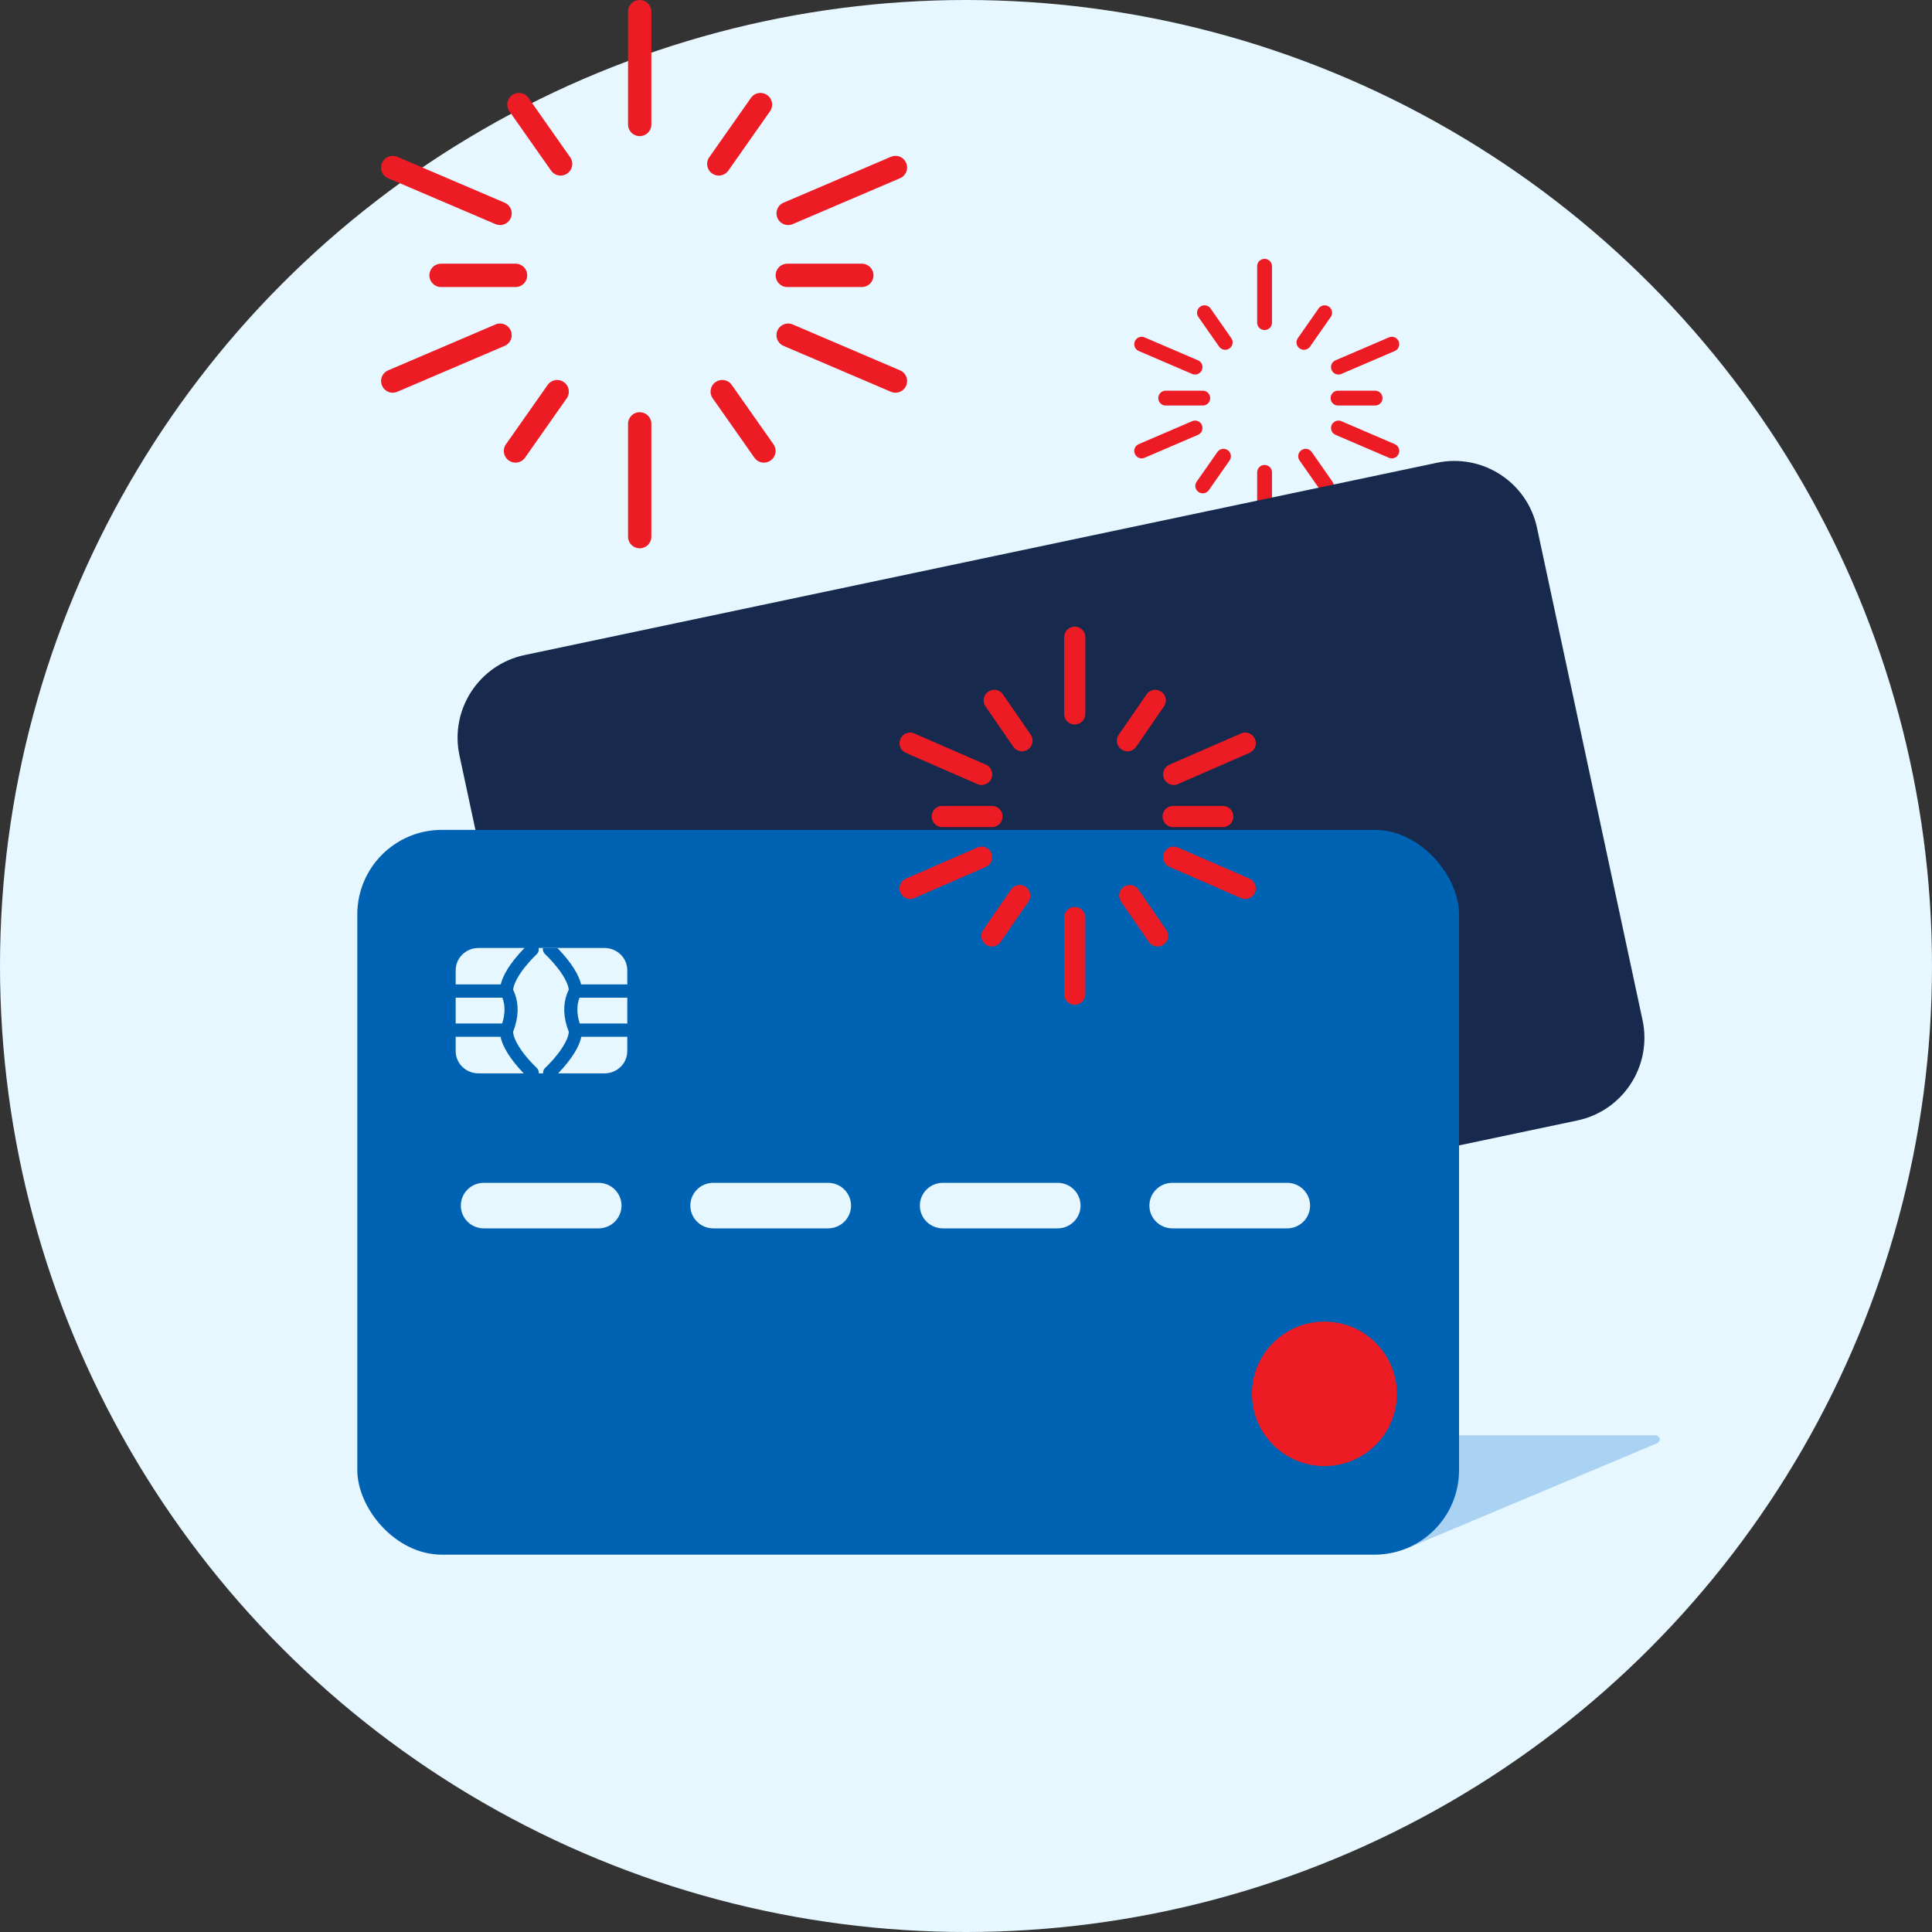 <svg width="100" height="100" viewBox="0 0 100 100" fill="none" xmlns="http://www.w3.org/2000/svg">
<rect x="0" y="0" width="100" height="100" fill="#333333" stroke="none"/>
<circle cx="50" cy="50" r="50" fill="#E6F7FF"/>
<mask id="mask0_1988_57294" style="mask-type:luminance" maskUnits="userSpaceOnUse" x="0" y="0" width="100" height="100">
<circle cx="50" cy="50" r="50" fill="white"/>
</mask>
<g mask="url(#mask0_1988_57294)">
<path d="M65.454 13.398C65.648 13.398 65.809 13.541 65.834 13.727L65.838 13.779V16.704C65.838 16.914 65.666 17.084 65.454 17.084C65.26 17.084 65.099 16.941 65.074 16.756L65.07 16.704V13.779C65.07 13.569 65.242 13.398 65.454 13.398Z" fill="#ED1C24"/>
<path d="M62.123 15.872C62.282 15.761 62.496 15.786 62.623 15.924L62.656 15.964L63.733 17.505C63.853 17.677 63.81 17.915 63.636 18.037C63.477 18.148 63.263 18.122 63.136 17.985L63.103 17.945L62.026 16.404C61.906 16.232 61.949 15.994 62.123 15.872Z" fill="#ED1C24"/>
<path d="M67.36 23.301C67.519 23.19 67.733 23.215 67.86 23.353L67.893 23.393L68.97 24.933C69.09 25.106 69.047 25.344 68.873 25.465C68.714 25.577 68.5 25.551 68.373 25.413L68.341 25.373L67.263 23.833C67.143 23.661 67.186 23.422 67.36 23.301Z" fill="#ED1C24"/>
<path d="M68.785 15.872C68.625 15.761 68.412 15.786 68.284 15.924L68.252 15.964L67.175 17.505C67.054 17.677 67.098 17.915 67.271 18.037C67.431 18.148 67.644 18.122 67.772 17.985L67.804 17.945L68.881 16.404C69.002 16.232 68.959 15.994 68.785 15.872Z" fill="#ED1C24"/>
<path d="M63.548 23.301C63.388 23.19 63.175 23.215 63.047 23.353L63.015 23.393L61.938 24.933C61.817 25.106 61.861 25.344 62.034 25.465C62.194 25.577 62.407 25.551 62.535 25.413L62.567 25.373L63.644 23.833C63.765 23.661 63.721 23.422 63.548 23.301Z" fill="#ED1C24"/>
<path d="M59.953 20.606C59.953 20.412 60.096 20.251 60.282 20.226L60.333 20.222H62.259C62.469 20.222 62.64 20.394 62.64 20.606C62.64 20.8 62.496 20.961 62.311 20.986L62.259 20.99H60.333C60.123 20.99 59.953 20.818 59.953 20.606Z" fill="#ED1C24"/>
<path d="M68.872 20.606C68.872 20.412 69.016 20.251 69.201 20.226L69.253 20.222H71.179C71.389 20.222 71.559 20.394 71.559 20.606C71.559 20.8 71.416 20.961 71.23 20.986L71.179 20.99H69.253C69.043 20.99 68.872 20.818 68.872 20.606Z" fill="#ED1C24"/>
<path d="M65.454 24.066C65.648 24.066 65.809 24.209 65.834 24.395L65.838 24.446V27.371C65.838 27.581 65.666 27.752 65.454 27.752C65.26 27.752 65.099 27.609 65.074 27.423L65.07 27.371V24.446C65.07 24.236 65.242 24.066 65.454 24.066Z" fill="#ED1C24"/>
<path d="M58.74 17.664C58.816 17.486 59.011 17.395 59.192 17.445L59.241 17.462L62.01 18.651C62.204 18.734 62.292 18.959 62.209 19.154C62.132 19.332 61.937 19.423 61.756 19.373L61.707 19.356L58.938 18.167C58.745 18.084 58.656 17.859 58.74 17.664Z" fill="#ED1C24"/>
<path d="M68.925 22.003C69.002 21.824 69.197 21.733 69.378 21.783L69.427 21.8L72.196 22.99C72.389 23.073 72.478 23.298 72.394 23.493C72.317 23.671 72.123 23.762 71.942 23.712L71.893 23.695L69.124 22.506C68.93 22.423 68.842 22.198 68.925 22.003Z" fill="#ED1C24"/>
<path d="M72.394 17.664C72.317 17.486 72.123 17.395 71.942 17.445L71.893 17.462L69.124 18.651C68.93 18.734 68.842 18.959 68.925 19.154C69.002 19.332 69.197 19.423 69.378 19.373L69.427 19.356L72.196 18.167C72.389 18.084 72.478 17.859 72.394 17.664Z" fill="#ED1C24"/>
<path d="M62.209 22.003C62.132 21.824 61.937 21.733 61.756 21.783L61.707 21.8L58.938 22.99C58.745 23.073 58.656 23.298 58.74 23.493C58.817 23.671 59.012 23.762 59.192 23.712L59.241 23.695L62.011 22.506C62.204 22.423 62.292 22.198 62.209 22.003Z" fill="#ED1C24"/>
<path fill-rule="evenodd" clip-rule="evenodd" d="M72.8 80.153L85.739 74.716C85.739 74.716 85.908 74.647 85.908 74.506C85.908 74.366 85.739 74.29 85.739 74.29H67.884V80.354L72.8 80.153Z" fill="#AAD2F2"/>
<path fill-rule="evenodd" clip-rule="evenodd" d="M74.375 23.953C76.734 23.456 79.05 24.96 79.555 27.317L85.017 52.797C85.525 55.166 84.012 57.496 81.642 57.995L34.424 67.947C32.066 68.444 29.75 66.94 29.244 64.583L23.782 39.102C23.274 36.734 24.788 34.404 27.158 33.904L74.375 23.953Z" fill="#17294D"/>
<rect x="18.494" y="42.954" width="57.026" height="37.515" rx="4.375" fill="#0062B3"/>
<path d="M30.981 61.223C31.637 61.223 32.169 61.751 32.169 62.402C32.169 63.024 31.683 63.534 31.066 63.577L30.981 63.58H25.041C24.384 63.58 23.852 63.053 23.852 62.402C23.852 61.779 24.339 61.269 24.956 61.226L25.041 61.223H30.981Z" fill="#E6F7FF"/>
<path d="M42.861 61.223C43.518 61.223 44.05 61.751 44.05 62.402C44.05 63.024 43.563 63.534 42.946 63.577L42.861 63.58H36.921C36.264 63.58 35.732 63.053 35.732 62.402C35.732 61.779 36.219 61.269 36.836 61.226L36.921 61.223H42.861Z" fill="#E6F7FF"/>
<path d="M54.741 61.223C55.398 61.223 55.93 61.751 55.93 62.402C55.93 63.024 55.443 63.534 54.826 63.577L54.741 63.58H48.801C48.145 63.58 47.612 63.053 47.612 62.402C47.612 61.779 48.099 61.269 48.716 61.226L48.801 61.223H54.741Z" fill="#E6F7FF"/>
<path d="M66.622 61.223C67.278 61.223 67.81 61.751 67.81 62.402C67.81 63.024 67.323 63.534 66.707 63.577L66.622 63.58H60.681C60.025 63.58 59.493 63.053 59.493 62.402C59.493 61.779 59.98 61.269 60.597 61.226L60.681 61.223H66.622Z" fill="#E6F7FF"/>
<path fill-rule="evenodd" clip-rule="evenodd" d="M72.302 72.146C72.302 74.211 70.623 75.885 68.552 75.885C66.48 75.885 64.8 74.211 64.8 72.146C64.8 70.082 66.48 68.407 68.552 68.407C70.623 68.407 72.302 70.082 72.302 72.146" fill="#ED1C24"/>
<path fill-rule="evenodd" clip-rule="evenodd" d="M32.468 54.407C32.468 55.039 31.94 55.557 31.294 55.557H24.761C24.115 55.557 23.586 55.039 23.586 54.407V50.217C23.586 49.585 24.115 49.068 24.761 49.068H31.294C31.94 49.068 32.468 49.585 32.468 50.217V54.407Z" fill="#E6F7FF"/>
<path fill-rule="evenodd" clip-rule="evenodd" d="M27.313 48.906C27.45 48.78 27.665 48.786 27.794 48.92C27.923 49.054 27.916 49.264 27.78 49.391L27.586 49.583C27.437 49.738 27.288 49.907 27.149 50.083C26.932 50.36 26.762 50.627 26.66 50.87C26.617 50.97 26.587 51.064 26.57 51.15L26.558 51.229L26.602 51.319L26.651 51.441C26.851 51.981 26.857 52.648 26.556 53.412C26.565 53.524 26.6 53.653 26.66 53.795C26.762 54.037 26.932 54.305 27.149 54.582C27.288 54.758 27.437 54.927 27.586 55.081L27.78 55.274C27.916 55.4 27.923 55.611 27.794 55.745C27.665 55.879 27.45 55.885 27.313 55.759L27.198 55.648L27.09 55.538C26.927 55.368 26.764 55.183 26.61 54.988C26.359 54.669 26.16 54.354 26.031 54.049C25.976 53.918 25.934 53.79 25.907 53.664H23.586C23.398 53.664 23.246 53.51 23.246 53.32C23.246 53.151 23.366 53.011 23.525 52.981L23.586 52.976H25.991C26.159 52.454 26.141 52.018 26.012 51.668L26.001 51.64H23.586C23.398 51.64 23.246 51.486 23.246 51.296C23.246 51.127 23.366 50.986 23.525 50.957L23.586 50.952H25.918C25.945 50.842 25.983 50.73 26.031 50.615C26.16 50.311 26.359 49.996 26.61 49.677C26.764 49.482 26.927 49.297 27.091 49.127L27.282 48.935C27.294 48.924 27.304 48.914 27.313 48.906ZM28.907 49.127L28.847 49.066H28.106C28.078 49.179 28.125 49.305 28.218 49.391L28.244 49.415L28.412 49.583C28.561 49.738 28.71 49.907 28.848 50.083C29.066 50.36 29.235 50.627 29.338 50.87L29.376 50.968C29.398 51.032 29.416 51.092 29.427 51.15L29.439 51.229L29.412 51.284C29.39 51.33 29.368 51.382 29.346 51.441C29.146 51.981 29.141 52.648 29.442 53.412C29.433 53.524 29.398 53.653 29.338 53.795C29.235 54.037 29.066 54.305 28.848 54.582C28.71 54.758 28.561 54.927 28.412 55.081L28.316 55.179L28.218 55.274C28.081 55.4 28.075 55.611 28.203 55.745C28.332 55.879 28.548 55.885 28.684 55.759L28.754 55.692L28.907 55.538C29.07 55.368 29.234 55.183 29.387 54.988C29.638 54.669 29.838 54.354 29.966 54.049C30.022 53.918 30.064 53.79 30.09 53.664H32.41L32.471 53.659C32.63 53.63 32.75 53.489 32.75 53.32C32.75 53.13 32.598 52.976 32.41 52.976H30.006C29.839 52.454 29.856 52.018 29.986 51.668L29.996 51.64H32.41L32.471 51.635C32.63 51.605 32.75 51.465 32.75 51.296C32.75 51.106 32.598 50.952 32.41 50.952H30.079C30.053 50.842 30.015 50.73 29.966 50.615C29.838 50.311 29.638 49.996 29.387 49.677C29.234 49.482 29.07 49.297 28.907 49.127Z" fill="#0062B3"/>
<path d="M55.628 32.434C55.909 32.434 56.141 32.644 56.173 32.914L56.176 32.977V36.955C56.176 37.255 55.931 37.499 55.628 37.499C55.347 37.499 55.115 37.289 55.084 37.019L55.08 36.955V32.977C55.08 32.677 55.325 32.434 55.628 32.434Z" fill="#ED1C24"/>
<path d="M51.15 35.801C51.382 35.641 51.691 35.683 51.871 35.888L51.91 35.938L53.353 38.033C53.523 38.28 53.459 38.62 53.209 38.791C52.978 38.951 52.668 38.909 52.488 38.705L52.449 38.654L51.007 36.559C50.836 36.312 50.901 35.972 51.15 35.801Z" fill="#ED1C24"/>
<path d="M58.165 45.904C58.397 45.744 58.707 45.786 58.886 45.991L58.925 46.041L60.368 48.136C60.538 48.383 60.474 48.723 60.225 48.894C59.993 49.054 59.683 49.012 59.504 48.808L59.465 48.758L58.022 46.663C57.852 46.415 57.916 46.076 58.165 45.904Z" fill="#ED1C24"/>
<path d="M60.106 35.801C59.874 35.641 59.565 35.683 59.385 35.888L59.346 35.938L57.903 38.033C57.733 38.28 57.797 38.62 58.047 38.791C58.278 38.951 58.588 38.909 58.768 38.705L58.807 38.654L60.249 36.559C60.42 36.312 60.356 35.972 60.106 35.801Z" fill="#ED1C24"/>
<path d="M53.091 45.904C52.859 45.744 52.549 45.786 52.37 45.991L52.331 46.041L50.888 48.136C50.718 48.383 50.782 48.723 51.031 48.894C51.263 49.054 51.573 49.012 51.752 48.808L51.791 48.758L53.234 46.663C53.404 46.415 53.34 46.076 53.091 45.904Z" fill="#ED1C24"/>
<path d="M48.225 42.262C48.225 41.981 48.435 41.749 48.705 41.718L48.769 41.714H51.349C51.649 41.714 51.892 41.959 51.892 42.262C51.892 42.543 51.682 42.775 51.412 42.807L51.349 42.81H48.769C48.468 42.81 48.225 42.565 48.225 42.262Z" fill="#ED1C24"/>
<path d="M60.173 42.262C60.173 41.981 60.383 41.749 60.654 41.718L60.717 41.714H63.297C63.597 41.714 63.84 41.959 63.84 42.262C63.84 42.543 63.631 42.775 63.36 42.807L63.297 42.81H60.717C60.417 42.81 60.173 42.565 60.173 42.262Z" fill="#ED1C24"/>
<path d="M55.628 46.941C55.909 46.941 56.141 47.151 56.173 47.422L56.176 47.485V51.463C56.176 51.763 55.931 52.007 55.628 52.007C55.347 52.007 55.115 51.797 55.084 51.526L55.08 51.463V47.485C55.08 47.185 55.325 46.941 55.628 46.941Z" fill="#ED1C24"/>
<path d="M46.604 38.248C46.717 37.99 47.002 37.862 47.262 37.941L47.322 37.963L51.032 39.58C51.307 39.7 51.432 40.023 51.311 40.3C51.198 40.558 50.913 40.687 50.653 40.608L50.593 40.586L46.883 38.968C46.608 38.848 46.483 38.526 46.604 38.248Z" fill="#ED1C24"/>
<path d="M60.248 44.149C60.361 43.891 60.646 43.763 60.907 43.842L60.966 43.864L64.676 45.481C64.951 45.601 65.076 45.924 64.955 46.201C64.842 46.459 64.557 46.587 64.297 46.508L64.237 46.486L60.528 44.869C60.252 44.749 60.127 44.426 60.248 44.149Z" fill="#ED1C24"/>
<path d="M64.955 38.248C64.843 37.99 64.557 37.862 64.297 37.941L64.237 37.963L60.528 39.58C60.252 39.7 60.127 40.023 60.248 40.3C60.361 40.558 60.646 40.687 60.907 40.608L60.966 40.586L64.676 38.968C64.951 38.848 65.076 38.526 64.955 38.248Z" fill="#ED1C24"/>
<path d="M51.311 44.149C51.198 43.891 50.913 43.763 50.653 43.842L50.593 43.864L46.884 45.481C46.608 45.601 46.483 45.924 46.604 46.201C46.717 46.459 47.002 46.587 47.263 46.508L47.322 46.486L51.032 44.869C51.307 44.749 51.432 44.426 51.311 44.149Z" fill="#ED1C24"/>
</g>
<path d="M33.111 0C33.422 0 33.678 0.233 33.711 0.533L33.714 0.598V6.448C33.714 6.778 33.444 7.046 33.111 7.046C32.8 7.046 32.544 6.813 32.511 6.513L32.508 6.448V0.598C32.508 0.268 32.778 0 33.111 0Z" fill="#ED1C24"/>
<path d="M26.512 4.92C26.767 4.741 27.11 4.785 27.309 5.011L27.35 5.062L29.514 8.143C29.704 8.413 29.637 8.788 29.364 8.979C29.11 9.158 28.766 9.114 28.567 8.887L28.527 8.836L26.363 5.755C26.173 5.485 26.24 5.111 26.512 4.92Z" fill="#ED1C24"/>
<path d="M37.036 19.777C37.29 19.598 37.634 19.642 37.833 19.869L37.873 19.92L40.037 23C40.227 23.271 40.16 23.645 39.888 23.836C39.633 24.015 39.289 23.971 39.09 23.745L39.05 23.694L36.886 20.613C36.696 20.343 36.763 19.968 37.036 19.777Z" fill="#ED1C24"/>
<path d="M39.709 4.92C39.455 4.741 39.111 4.785 38.912 5.011L38.872 5.062L36.708 8.143C36.518 8.413 36.585 8.788 36.858 8.979C37.112 9.158 37.456 9.114 37.655 8.887L37.695 8.836L39.859 5.755C40.049 5.485 39.982 5.111 39.709 4.92Z" fill="#ED1C24"/>
<path d="M29.187 19.777C28.932 19.598 28.588 19.642 28.39 19.869L28.349 19.92L26.185 23C25.995 23.271 26.062 23.645 26.335 23.836C26.589 24.015 26.933 23.971 27.132 23.745L27.172 23.694L29.336 20.613C29.526 20.343 29.459 19.968 29.187 19.777Z" fill="#ED1C24"/>
<path d="M22.224 14.252C22.224 13.941 22.457 13.686 22.757 13.653L22.822 13.649H26.692C27.022 13.649 27.29 13.919 27.29 14.252C27.29 14.563 27.056 14.819 26.757 14.852L26.692 14.856H22.822C22.492 14.856 22.224 14.585 22.224 14.252Z" fill="#ED1C24"/>
<path d="M40.147 14.252C40.147 13.941 40.38 13.686 40.679 13.653L40.745 13.649H44.614C44.944 13.649 45.212 13.919 45.212 14.252C45.212 14.563 44.979 14.819 44.679 14.852L44.614 14.856H40.745C40.414 14.856 40.147 14.585 40.147 14.252Z" fill="#ED1C24"/>
<path d="M33.111 21.335C33.422 21.335 33.678 21.568 33.711 21.868L33.714 21.933V27.783C33.714 28.113 33.444 28.381 33.111 28.381C32.8 28.381 32.544 28.148 32.511 27.848L32.508 27.783V21.933C32.508 21.603 32.778 21.335 33.111 21.335Z" fill="#ED1C24"/>
<path d="M19.773 8.434C19.895 8.148 20.21 8.004 20.499 8.092L20.56 8.114L26.125 10.493C26.429 10.623 26.569 10.976 26.438 11.283C26.315 11.568 26 11.712 25.712 11.624L25.65 11.602L20.086 9.223C19.782 9.094 19.642 8.74 19.773 8.434Z" fill="#ED1C24"/>
<path d="M40.239 17.111C40.362 16.826 40.677 16.682 40.965 16.77L41.026 16.792L46.591 19.171C46.895 19.3 47.035 19.654 46.904 19.96C46.782 20.246 46.467 20.39 46.178 20.302L46.117 20.28L40.552 17.901C40.248 17.771 40.108 17.418 40.239 17.111Z" fill="#ED1C24"/>
<path d="M46.904 8.434C46.782 8.148 46.466 8.004 46.178 8.092L46.117 8.114L40.552 10.493C40.248 10.623 40.108 10.976 40.239 11.283C40.361 11.568 40.677 11.712 40.965 11.624L41.026 11.602L46.591 9.223C46.895 9.094 47.035 8.74 46.904 8.434Z" fill="#ED1C24"/>
<path d="M26.438 17.111C26.315 16.826 26 16.682 25.712 16.77L25.651 16.792L20.086 19.171C19.782 19.3 19.642 19.654 19.773 19.96C19.895 20.246 20.21 20.39 20.499 20.302L20.56 20.28L26.125 17.901C26.429 17.771 26.569 17.418 26.438 17.111Z" fill="#ED1C24"/>
</svg>
